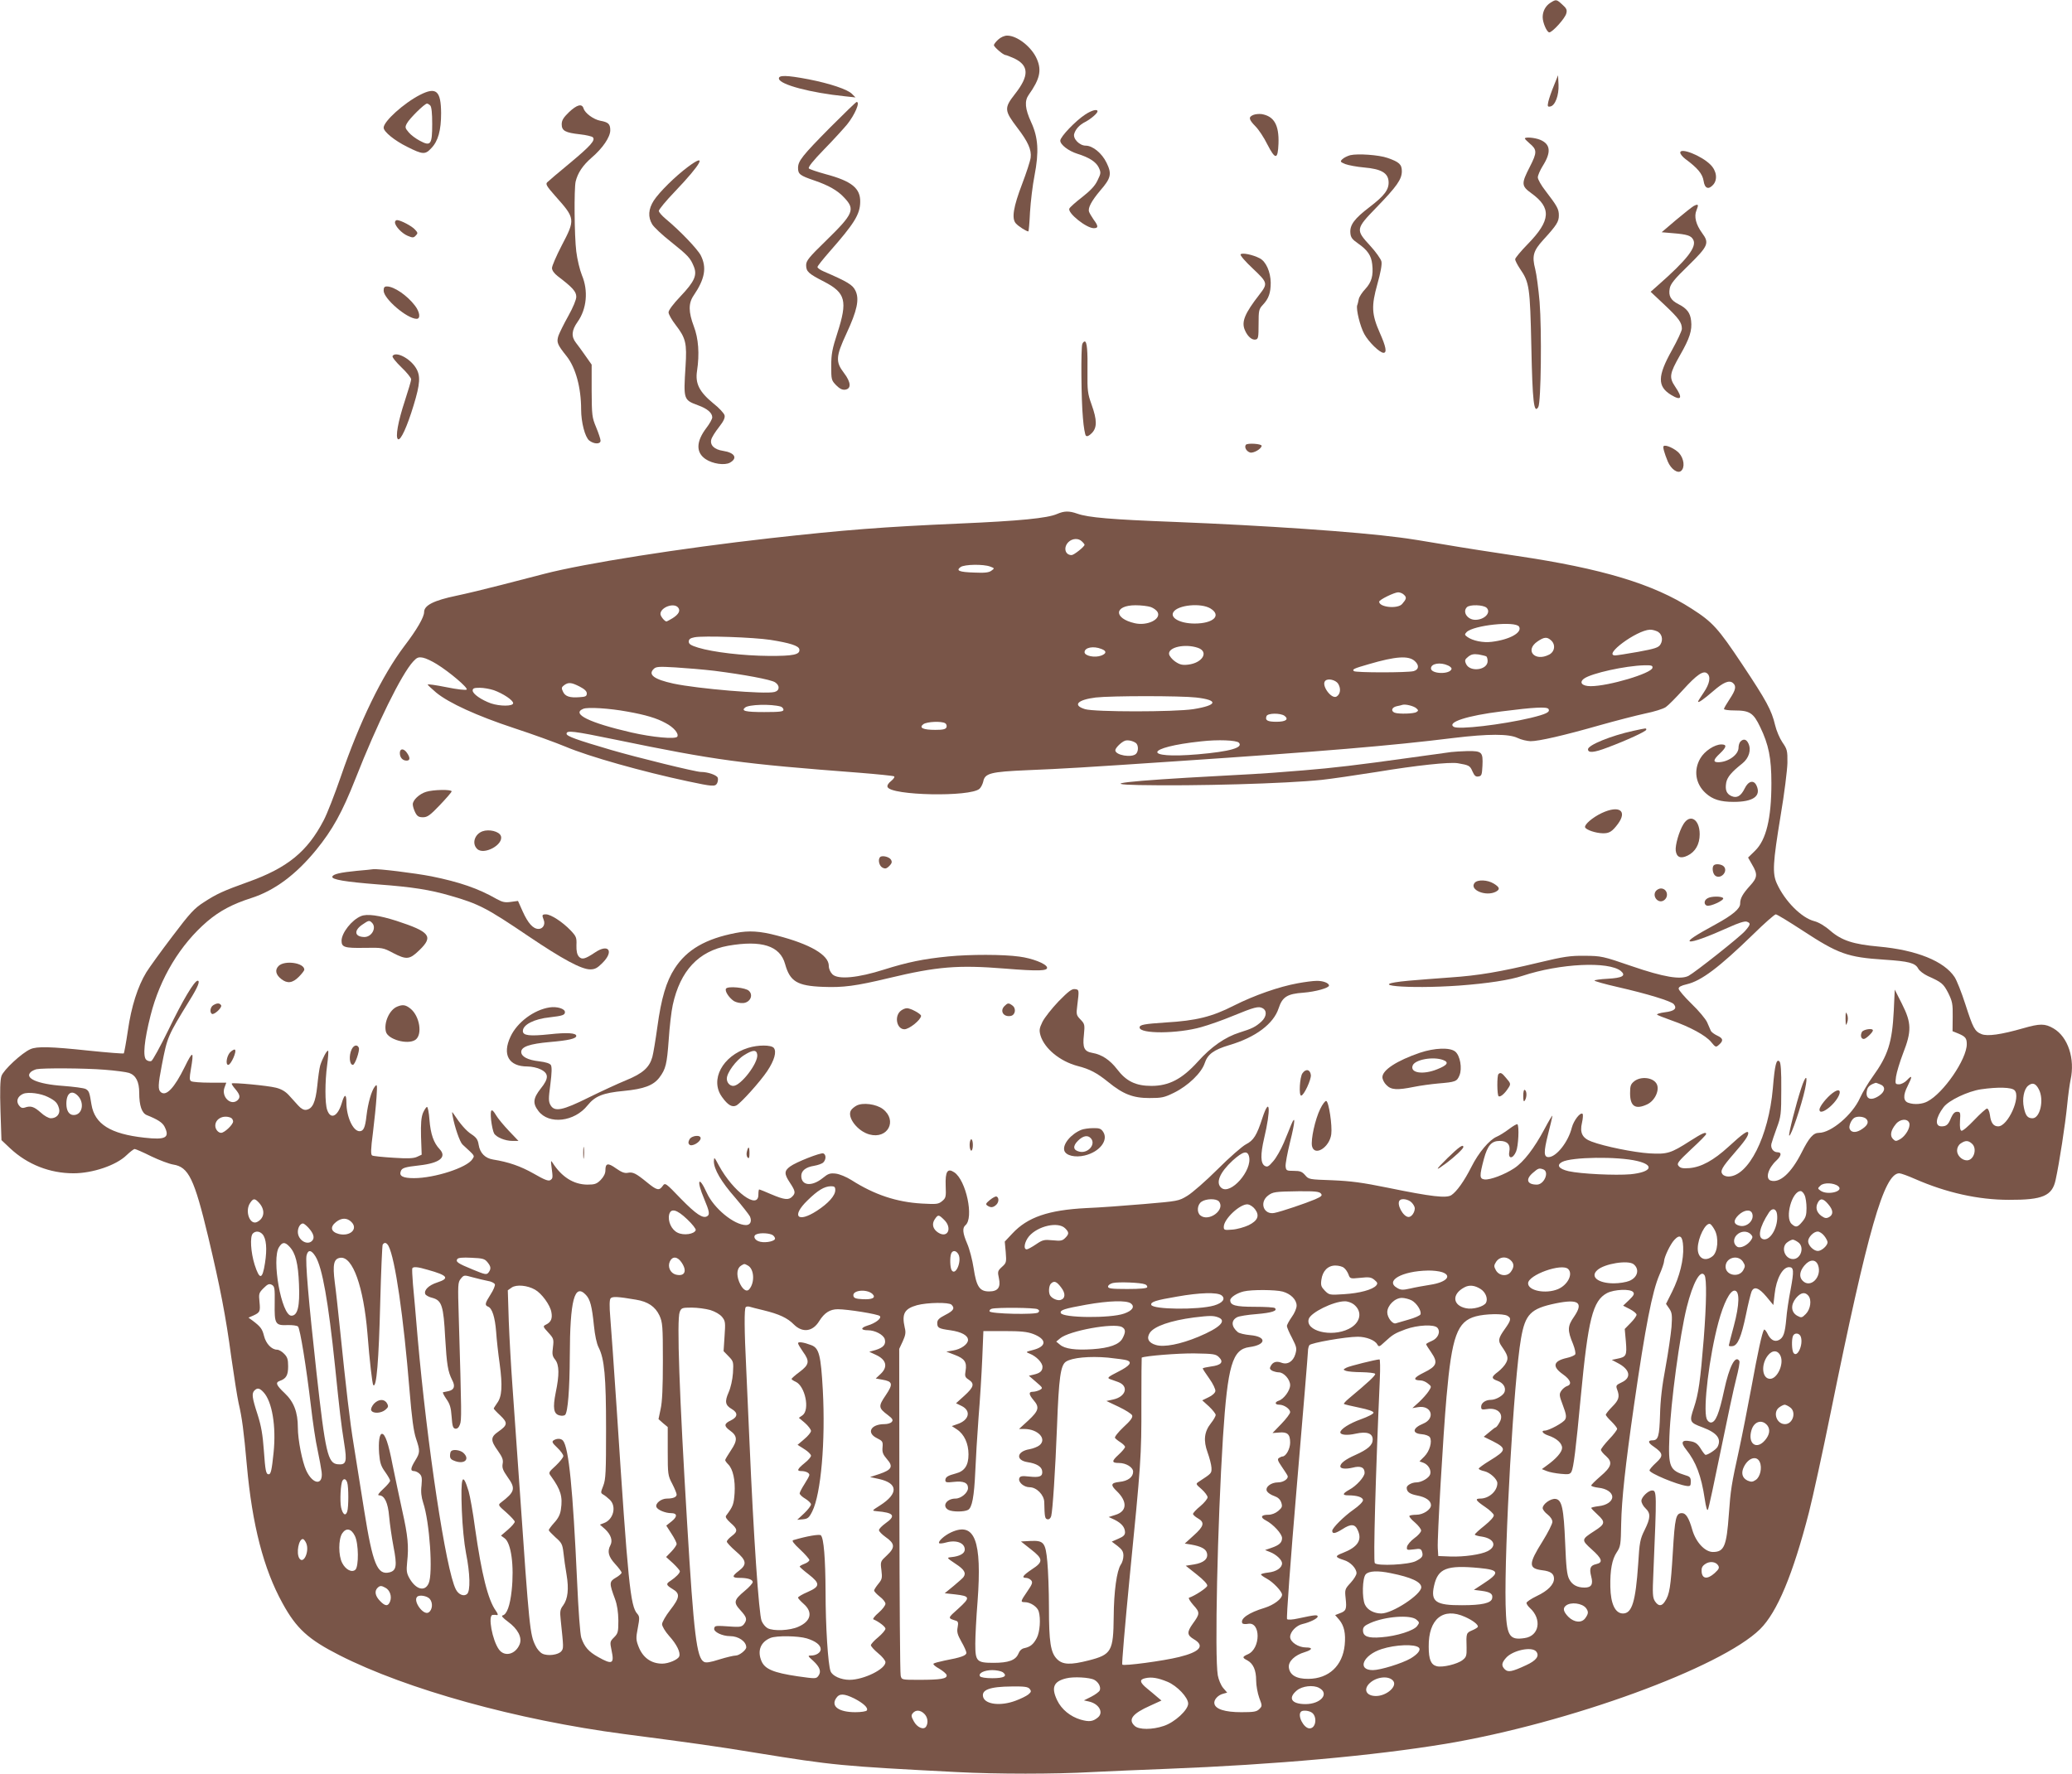 <?xml version="1.0" standalone="no"?>
<!DOCTYPE svg PUBLIC "-//W3C//DTD SVG 20010904//EN"
 "http://www.w3.org/TR/2001/REC-SVG-20010904/DTD/svg10.dtd">
<svg version="1.0" xmlns="http://www.w3.org/2000/svg"
 width="1280pt" height="1096pt" viewBox="0 0 1280 1096"
 preserveAspectRatio="xMidYMid meet">
<g transform="translate(0,1096) scale(0.1,-0.1)"
fill="#795548" stroke="none">
<path d="M9578 10943 c-30 -19 -48 -52 -48 -89 0 -34 26 -94 41 -94 19 0 98
87 105 117 6 22 1 32 -25 55 -36 33 -38 33 -73 11z"/>
<path d="M6166 10715 c-14 -13 -26 -28 -26 -34 0 -11 58 -61 71 -61 5 0 30
-10 55 -21 91 -44 93 -107 4 -220 -68 -87 -66 -102 15 -209 66 -86 88 -136 82
-184 -3 -23 -27 -95 -52 -161 -55 -144 -67 -216 -39 -246 16 -18 65 -49 77
-49 2 0 7 53 10 119 4 65 16 167 28 227 28 146 23 234 -21 329 -38 83 -42 131
-15 169 68 96 81 150 51 220 -31 74 -121 146 -184 146 -17 0 -40 -10 -56 -25z"/>
<path d="M4812 10473 c7 -36 194 -86 408 -108 l65 -7 -21 21 c-26 28 -136 65
-269 91 -136 26 -188 27 -183 3z"/>
<path d="M9599 10430 c-15 -36 -30 -80 -34 -98 -6 -29 -5 -33 12 -30 30 5 54
69 51 135 l-3 58 -26 -65z"/>
<path d="M2595 10374 c-100 -51 -225 -164 -225 -203 0 -25 68 -80 145 -118 97
-49 112 -49 149 -9 43 44 61 111 61 217 -1 138 -30 164 -130 113z m63 -66 c8
-8 12 -48 12 -114 0 -127 -9 -140 -76 -104 -25 13 -56 36 -69 52 -23 27 -24
32 -11 56 15 29 109 122 124 122 4 0 13 -5 20 -12z"/>
<path d="M5129 10173 c-174 -176 -199 -208 -199 -251 0 -38 12 -47 100 -77 88
-30 145 -62 186 -107 68 -72 57 -99 -112 -264 -106 -103 -124 -125 -124 -152
0 -40 14 -53 112 -103 132 -69 145 -118 81 -317 -32 -98 -38 -131 -38 -204 0
-83 1 -88 30 -118 21 -21 37 -30 55 -28 40 5 38 45 -6 103 -53 69 -51 102 15
244 66 142 81 212 56 264 -17 37 -49 56 -197 120 -21 9 -38 21 -38 27 0 6 33
47 73 93 154 175 190 232 191 309 2 85 -53 129 -214 172 -51 14 -98 30 -103
35 -7 7 26 48 94 118 58 59 121 129 142 154 48 60 82 139 59 139 -4 0 -77 -71
-163 -157z"/>
<path d="M3515 10267 c-35 -34 -45 -51 -45 -75 0 -40 22 -52 113 -62 38 -4 74
-13 79 -18 18 -18 -13 -53 -144 -162 -68 -56 -129 -108 -137 -116 -12 -11 -5
-24 50 -86 123 -138 124 -143 39 -305 -33 -64 -60 -126 -60 -139 0 -15 13 -33
36 -51 92 -70 114 -95 114 -127 0 -18 -20 -66 -49 -118 -27 -48 -54 -103 -61
-122 -13 -41 -8 -54 51 -128 55 -70 89 -193 89 -328 0 -80 24 -171 50 -192 29
-23 70 -24 70 -1 0 9 -12 46 -27 82 -26 62 -27 75 -28 227 l0 161 -38 54 c-21
30 -47 66 -59 81 -30 38 -27 77 10 129 57 80 67 193 27 288 -13 32 -29 98 -35
147 -12 95 -14 387 -4 432 13 54 45 101 98 147 69 59 116 128 116 170 0 39
-12 50 -62 59 -41 8 -94 46 -103 76 -10 32 -41 23 -90 -23z"/>
<path d="M6705 10253 c-60 -39 -155 -138 -155 -162 0 -25 51 -64 105 -81 74
-23 115 -50 132 -84 15 -32 15 -36 -7 -81 -16 -34 -44 -63 -96 -104 -40 -31
-75 -62 -78 -70 -12 -27 105 -121 151 -121 29 0 29 13 -1 53 -12 18 -25 39
-28 48 -9 23 15 68 70 133 66 76 71 102 38 170 -29 60 -86 106 -129 106 -38 0
-80 43 -71 73 9 30 33 56 69 74 34 18 75 53 75 65 0 16 -35 7 -75 -19z"/>
<path d="M7743 10250 c-32 -13 -29 -28 13 -71 20 -20 53 -70 73 -111 50 -97
65 -96 69 5 4 114 -27 169 -104 182 -16 2 -39 0 -51 -5z"/>
<path d="M9420 10104 c0 -3 13 -16 29 -30 47 -39 47 -56 2 -144 -54 -105 -53
-119 9 -164 125 -90 120 -168 -20 -312 -44 -45 -80 -88 -80 -96 0 -8 14 -35
30 -59 58 -84 62 -113 70 -479 7 -343 16 -421 43 -375 17 29 22 474 8 650 -7
80 -19 171 -27 202 -21 81 -12 113 49 180 84 92 97 113 97 152 0 39 -10 57
-82 151 -27 34 -48 72 -48 84 0 12 14 44 30 70 54 85 49 135 -15 162 -34 14
-95 19 -95 8z"/>
<path d="M10380 10017 c0 -9 14 -26 31 -39 76 -56 106 -92 113 -135 7 -48 30
-57 59 -25 29 32 22 87 -17 125 -55 55 -186 107 -186 74z"/>
<path d="M8341 10001 c-18 -5 -40 -16 -49 -25 -14 -14 -13 -17 19 -30 19 -7
71 -17 117 -21 103 -9 146 -33 150 -85 4 -51 -25 -89 -118 -160 -93 -71 -122
-110 -118 -159 2 -28 11 -40 47 -65 60 -42 82 -75 88 -129 8 -69 -4 -111 -42
-152 -19 -20 -38 -48 -41 -63 -3 -15 -7 -33 -10 -39 -7 -26 18 -129 44 -177
27 -49 95 -116 119 -116 22 0 15 38 -23 123 -51 116 -53 166 -15 302 20 71 29
120 25 139 -3 15 -35 60 -70 98 -90 98 -90 103 39 236 126 130 157 174 157
224 0 42 -16 57 -88 82 -53 19 -185 28 -231 17z"/>
<path d="M4250 9929 c-78 -58 -177 -156 -211 -208 -34 -53 -37 -102 -10 -147
11 -18 61 -65 113 -106 110 -88 122 -102 143 -152 24 -56 6 -95 -82 -188 -44
-46 -73 -85 -73 -98 0 -12 20 -47 44 -78 63 -82 70 -113 61 -256 -13 -206 -13
-207 79 -241 55 -20 86 -46 86 -74 0 -10 -16 -39 -36 -65 -64 -84 -66 -152 -5
-193 43 -29 117 -40 150 -22 50 28 30 62 -42 73 -54 8 -82 35 -73 70 3 13 24
47 47 76 29 37 39 58 35 74 -3 12 -34 46 -70 74 -86 71 -112 122 -100 200 16
105 9 201 -20 276 -33 88 -34 142 -1 190 70 103 82 173 44 248 -20 39 -129
153 -216 225 -24 20 -43 42 -43 50 0 8 43 61 97 117 168 176 205 246 83 155z"/>
<path d="M10463 9687 c-12 -7 -61 -46 -110 -87 l-88 -75 70 -6 c87 -7 112 -15
125 -40 24 -44 -37 -123 -219 -283 l-44 -39 86 -81 c89 -84 107 -109 107 -148
0 -12 -28 -72 -62 -133 -89 -159 -90 -223 -5 -275 64 -39 74 -20 26 50 -39 58
-36 80 30 196 59 103 75 152 68 212 -5 49 -26 76 -79 103 -47 24 -62 51 -53
97 5 28 29 58 116 142 122 120 130 138 84 200 -38 52 -51 102 -35 140 15 37
12 42 -17 27z"/>
<path d="M2440 9586 c0 -23 42 -68 78 -83 31 -13 37 -13 50 1 14 14 14 18 -4
37 -19 22 -88 58 -111 59 -7 0 -13 -6 -13 -14z"/>
<path d="M7664 9388 c-4 -6 30 -45 76 -88 91 -86 93 -92 41 -159 -91 -117
-113 -169 -91 -220 16 -39 44 -64 67 -59 16 3 18 14 18 95 0 86 2 93 27 120
35 37 48 73 48 136 -1 67 -29 131 -68 151 -44 23 -111 36 -118 24z"/>
<path d="M2370 9164 c0 -50 145 -174 204 -174 25 0 20 42 -11 82 -48 63 -129
118 -173 118 -15 0 -20 -6 -20 -26z"/>
<path d="M6686 8834 c-9 -23 -7 -345 4 -458 4 -54 13 -103 18 -108 7 -7 19 -2
36 15 34 34 34 81 -1 178 -24 67 -26 87 -25 199 2 132 -3 190 -17 190 -5 0
-12 -7 -15 -16z"/>
<path d="M2425 8760 c-4 -6 21 -37 54 -69 34 -32 61 -66 61 -75 0 -8 -18 -69
-39 -133 -42 -127 -60 -226 -42 -237 16 -10 56 77 96 209 41 134 44 184 14
232 -37 60 -125 104 -144 73z"/>
<path d="M7696 8211 c-10 -15 4 -40 26 -47 21 -6 69 21 72 41 1 13 -90 19 -98
6z"/>
<path d="M10277 8203 c-6 -5 5 -44 26 -95 20 -47 61 -76 82 -58 25 21 18 76
-12 110 -26 28 -85 55 -96 43z"/>
<path d="M6530 7784 c-59 -26 -231 -43 -601 -59 -478 -21 -708 -39 -1174 -91
-550 -62 -1143 -155 -1393 -220 -54 -14 -173 -45 -267 -69 -93 -24 -217 -54
-275 -66 -139 -29 -200 -59 -200 -101 0 -31 -44 -108 -122 -210 -138 -183
-276 -467 -393 -808 -37 -107 -84 -229 -106 -270 -100 -192 -223 -293 -467
-380 -150 -54 -193 -73 -271 -124 -60 -38 -86 -66 -197 -213 -70 -92 -142
-192 -160 -221 -53 -87 -93 -212 -114 -360 -11 -75 -23 -138 -25 -141 -3 -3
-101 5 -218 17 -235 25 -319 27 -359 9 -53 -23 -167 -129 -179 -166 -8 -24
-10 -91 -6 -216 l6 -180 54 -51 c107 -100 245 -154 391 -154 118 0 263 49 327
111 22 21 45 39 51 39 6 0 52 -20 102 -45 50 -24 111 -47 136 -51 95 -15 130
-87 216 -446 74 -311 109 -491 143 -746 17 -119 37 -246 45 -282 21 -89 32
-172 51 -385 33 -367 103 -640 221 -853 85 -155 158 -222 351 -320 415 -211
1096 -400 1758 -487 429 -56 579 -77 815 -116 482 -78 525 -82 1241 -119 249
-13 603 -13 834 0 99 5 308 14 465 20 667 26 1277 81 1723 155 761 128 1699
471 1940 708 106 105 203 338 302 722 24 94 85 373 135 620 229 1126 329 1475
423 1475 10 0 54 -16 97 -35 194 -85 391 -129 580 -129 209 -1 268 24 289 124
23 105 60 347 71 460 6 63 16 134 21 157 29 131 -16 266 -105 318 -53 31 -84
31 -188 1 -136 -39 -221 -51 -257 -36 -42 17 -52 36 -100 185 -23 72 -53 147
-66 167 -65 99 -236 168 -470 189 -155 14 -227 37 -297 97 -35 31 -73 53 -100
60 -79 20 -182 124 -231 232 -29 63 -25 128 23 420 23 135 41 282 42 326 1 76
-2 85 -31 127 -17 25 -37 72 -45 106 -22 93 -53 150 -204 377 -148 222 -182
260 -312 343 -235 152 -553 248 -1080 326 -135 20 -335 51 -445 70 -110 19
-236 39 -280 44 -265 35 -834 74 -1390 96 -394 15 -532 27 -600 51 -51 18 -81
17 -125 -2z m154 -170 c9 -8 16 -18 16 -20 0 -12 -66 -64 -80 -64 -41 0 -52
48 -20 80 24 24 63 26 84 4z m-567 -155 c27 -10 28 -11 8 -25 -15 -12 -41 -15
-107 -12 -93 3 -114 12 -84 34 24 17 141 19 183 3z m2557 -175 c17 -16 14 -26
-12 -56 -27 -32 -142 -21 -142 14 0 12 92 57 117 58 12 0 29 -7 37 -16z
m-4485 -78 c16 -19 4 -42 -34 -66 -18 -11 -35 -20 -38 -20 -11 0 -37 32 -37
46 0 41 83 72 109 40z m2920 3 c17 -6 36 -20 42 -31 24 -44 -63 -87 -141 -69
-132 30 -129 111 5 111 34 0 76 -5 94 -11z m369 -9 c70 -43 18 -93 -98 -93
-89 0 -154 35 -131 71 27 44 170 58 229 22z m1706 4 c29 -29 -13 -74 -70 -74
-49 0 -81 49 -52 78 18 18 103 15 122 -4z m200 -116 c22 -36 -58 -81 -169 -94
-54 -7 -118 7 -150 30 -18 13 -18 16 -5 30 43 43 301 70 324 34z m850 -28 c32
-12 43 -52 23 -83 -12 -19 -35 -26 -138 -45 -68 -12 -132 -22 -141 -22 -77 1
131 155 214 159 9 1 28 -3 42 -9z m-5474 -54 c119 -19 174 -36 178 -58 6 -33
-36 -42 -189 -41 -158 1 -344 23 -436 51 -45 14 -58 22 -58 37 0 15 9 22 35
27 55 11 365 0 470 -16z m4822 -3 c29 -26 23 -70 -12 -88 -89 -46 -153 27 -71
82 40 27 58 29 83 6z m-2182 -46 c70 -24 29 -94 -61 -104 -35 -4 -51 0 -79 19
-19 13 -36 34 -38 46 -6 43 99 66 178 39z m-596 -7 c33 -12 33 -28 -1 -41 -40
-15 -103 -2 -103 21 0 29 54 40 104 20z m2378 -46 c4 -3 8 -16 8 -29 0 -56
-109 -70 -133 -18 -10 22 -8 28 13 45 19 15 33 18 64 14 21 -4 43 -9 48 -12z
m-6485 -47 c80 -49 196 -148 186 -158 -5 -5 -58 1 -127 15 -64 13 -116 20
-114 16 2 -5 26 -27 53 -50 78 -64 250 -143 480 -219 116 -38 259 -90 319
-115 144 -61 474 -154 756 -214 151 -32 168 -34 180 -12 5 10 7 26 4 34 -6 17
-62 36 -104 36 -32 0 -398 90 -555 136 -215 63 -275 85 -275 100 0 22 38 18
300 -36 625 -129 777 -149 1509 -205 113 -9 209 -19 214 -22 6 -3 -2 -16 -18
-29 -17 -13 -26 -28 -22 -37 20 -53 511 -63 568 -11 9 8 19 28 23 44 10 52 44
61 275 71 220 9 337 16 916 55 910 61 1328 96 1715 144 215 26 341 26 395 0
22 -11 58 -19 80 -20 52 0 205 35 429 99 99 28 224 60 279 72 55 11 113 29
128 40 15 10 62 58 105 105 86 95 127 123 150 103 24 -19 16 -64 -21 -118 -19
-28 -35 -53 -35 -56 0 -11 35 14 93 64 63 55 99 70 122 51 23 -19 18 -43 -20
-100 -19 -29 -35 -56 -35 -61 0 -5 29 -9 65 -9 94 0 117 -15 159 -103 52 -108
69 -190 69 -347 0 -217 -32 -350 -101 -417 l-43 -42 25 -44 c35 -59 33 -80
-13 -130 -46 -51 -61 -78 -61 -111 0 -31 -46 -70 -152 -128 -127 -69 -175
-101 -157 -105 19 -4 108 28 237 86 59 27 99 40 112 36 27 -9 25 -18 -10 -58
-31 -36 -308 -255 -349 -277 -49 -25 -153 -8 -351 60 -180 62 -188 63 -290 64
-90 1 -130 -5 -280 -41 -246 -59 -376 -81 -552 -93 -84 -6 -199 -15 -256 -20
-291 -27 -10 -53 313 -30 174 13 312 34 390 60 233 77 532 91 608 30 34 -29
10 -43 -83 -48 -44 -2 -80 -8 -80 -11 0 -4 64 -22 143 -40 184 -42 331 -87
347 -106 22 -27 4 -43 -55 -50 -31 -4 -53 -11 -48 -15 4 -4 44 -19 88 -35 115
-40 212 -93 245 -133 29 -35 30 -35 50 -17 28 25 25 39 -12 56 -17 8 -35 21
-39 29 -3 8 -14 32 -23 53 -9 20 -52 72 -96 114 -44 43 -80 85 -80 94 0 11 16
19 50 27 90 21 199 103 411 309 69 68 132 123 139 123 8 0 81 -45 164 -99 223
-146 279 -166 506 -181 152 -10 191 -20 210 -55 7 -14 34 -34 59 -46 87 -39
96 -47 126 -104 26 -53 29 -68 28 -148 l-1 -89 37 -15 c42 -18 51 -28 51 -65
0 -93 -144 -303 -243 -354 -31 -17 -81 -21 -116 -9 -34 10 -36 47 -6 105 30
60 29 71 -5 35 -13 -14 -35 -25 -48 -25 -24 0 -25 2 -19 48 4 26 23 90 43 142
54 138 53 189 -6 306 l-45 89 -6 -130 c-10 -197 -35 -276 -131 -409 -27 -37
-62 -96 -78 -131 -46 -103 -178 -215 -253 -215 -35 0 -61 -29 -108 -123 -64
-126 -134 -189 -190 -172 -35 11 -17 76 35 124 31 29 34 51 7 51 -26 0 -44 25
-38 52 3 13 18 57 33 98 26 70 28 85 28 237 1 114 -3 166 -11 174 -19 19 -29
-20 -41 -166 -26 -297 -151 -545 -275 -545 -14 0 -30 6 -36 14 -16 20 -3 43
69 126 66 76 90 109 90 128 0 21 -33 -2 -122 -84 -92 -84 -168 -126 -242 -132
-40 -3 -55 0 -66 13 -13 15 -5 26 78 104 51 47 93 89 92 94 0 15 -24 5 -99
-43 -120 -77 -141 -83 -251 -77 -96 6 -279 43 -358 73 -57 21 -74 54 -59 117
6 26 7 50 4 54 -14 13 -55 -40 -67 -85 -22 -89 -96 -182 -144 -182 -30 0 -30
32 -3 140 15 58 27 110 27 115 0 6 -22 -31 -49 -82 -63 -118 -128 -203 -187
-242 -59 -39 -149 -73 -183 -69 -32 4 -32 21 -4 127 23 84 47 111 98 111 47 0
67 -23 59 -66 -9 -47 22 -47 42 1 14 33 20 156 8 168 -3 3 -26 -10 -51 -29
-25 -19 -60 -41 -77 -48 -45 -19 -112 -98 -156 -186 -45 -89 -91 -153 -124
-175 -31 -20 -121 -10 -394 46 -157 32 -226 41 -342 46 -142 5 -145 5 -167 31
-19 22 -31 27 -70 27 -45 0 -48 2 -51 27 -2 15 11 84 28 153 31 124 34 172 6
104 -7 -19 -28 -68 -45 -110 -18 -42 -47 -94 -66 -115 -28 -33 -36 -37 -52
-28 -26 16 -27 69 -4 169 43 180 36 267 -10 128 -35 -109 -55 -140 -102 -164
-23 -12 -102 -81 -174 -153 -73 -73 -158 -147 -188 -165 -54 -33 -58 -33 -267
-51 -117 -10 -278 -22 -358 -25 -233 -12 -362 -56 -456 -157 l-47 -50 6 -65
c5 -63 4 -67 -24 -92 -26 -24 -27 -29 -18 -70 12 -56 -6 -81 -61 -81 -58 0
-78 29 -95 142 -8 53 -26 121 -40 153 -28 65 -31 97 -11 114 54 45 4 279 -69
327 -42 28 -56 5 -53 -83 3 -69 1 -76 -22 -95 -23 -19 -34 -20 -125 -15 -157
9 -294 55 -435 145 -32 20 -73 37 -97 40 -35 4 -47 0 -80 -27 -68 -55 -133
-48 -133 13 0 32 28 54 78 62 24 4 50 13 58 21 18 18 18 49 0 56 -16 6 -169
-54 -205 -81 -37 -27 -37 -46 -2 -99 35 -53 37 -65 15 -87 -22 -23 -49 -20
-129 14 -38 17 -72 30 -75 30 -3 0 -5 -15 -5 -32 0 -97 -156 18 -244 180 -28
53 -30 55 -31 26 0 -48 44 -125 132 -225 44 -52 85 -104 91 -116 13 -30 2 -53
-25 -53 -74 1 -199 104 -242 200 -51 112 -65 77 -16 -38 32 -76 36 -97 19
-107 -26 -17 -69 12 -162 107 -96 100 -98 101 -113 80 -22 -31 -36 -28 -97 22
-70 57 -87 65 -119 59 -20 -4 -39 4 -72 27 -50 36 -66 33 -66 -11 0 -20 -10
-40 -29 -60 -25 -25 -37 -29 -83 -29 -85 1 -158 47 -215 136 -10 16 -11 12 -6
-26 9 -68 9 -71 -7 -82 -12 -8 -37 2 -103 40 -81 46 -156 72 -251 87 -49 8
-81 40 -89 91 -5 32 -14 45 -44 65 -33 21 -70 64 -110 125 -11 17 -12 16 -7
-11 13 -71 45 -162 61 -177 80 -74 76 -67 61 -91 -33 -52 -233 -117 -361 -117
-68 0 -93 13 -81 43 7 20 25 26 116 36 124 14 170 51 124 100 -37 39 -56 93
-63 182 -3 43 -10 79 -15 79 -5 0 -16 -17 -25 -37 -11 -29 -14 -64 -12 -148
l4 -110 -28 -13 c-21 -10 -56 -12 -146 -6 -66 4 -125 10 -132 14 -9 6 -9 36 5
142 9 73 19 171 22 218 5 79 4 84 -11 65 -20 -25 -42 -102 -51 -180 -8 -72
-18 -95 -43 -95 -40 0 -81 89 -81 177 0 56 -12 55 -29 -4 -25 -83 -69 -103
-90 -41 -14 40 -14 173 0 277 6 45 9 85 6 88 -7 6 -36 -49 -49 -91 -5 -17 -13
-74 -18 -126 -11 -102 -29 -142 -69 -148 -14 -2 -31 7 -49 27 -15 16 -41 45
-58 64 -21 23 -47 38 -80 46 -51 13 -265 33 -272 26 -3 -2 7 -18 22 -35 30
-36 32 -52 12 -70 -42 -34 -100 24 -79 80 l11 30 -101 0 c-56 0 -108 4 -116 9
-11 7 -11 20 -2 73 20 116 13 119 -38 15 -64 -130 -114 -183 -147 -156 -19 15
-18 45 6 169 34 174 35 177 172 400 50 80 66 120 49 120 -20 0 -93 -122 -181
-305 -50 -102 -97 -188 -105 -191 -9 -4 -23 0 -31 7 -23 19 -13 120 26 274 58
231 184 439 351 582 77 65 156 107 272 144 143 46 275 144 400 297 101 124
161 232 243 440 133 339 285 648 357 725 23 25 32 28 60 23 17 -3 55 -21 84
-39z m6043 18 c29 -26 25 -53 -7 -62 -36 -10 -359 -10 -369 0 -12 11 -2 16 92
43 167 49 246 54 284 19z m205 -27 c14 -6 24 -16 22 -22 -11 -35 -127 -31
-127 4 0 30 57 40 105 18z m1263 -15 c-6 -34 -271 -113 -381 -113 -54 0 -74
23 -41 47 46 33 254 79 372 82 45 1 53 -2 50 -16z m-5795 -18 c181 -23 349
-54 375 -71 31 -20 29 -52 -4 -60 -59 -15 -474 20 -624 52 -119 26 -158 55
-122 90 14 15 32 16 134 10 65 -4 173 -13 241 -21z m3853 -79 c19 -30 15 -65
-9 -80 -32 -19 -97 71 -70 97 16 17 63 6 79 -17z m-4686 -18 c31 -16 45 -29
45 -43 0 -17 -8 -21 -44 -23 -62 -5 -90 5 -103 34 -11 22 -9 28 7 40 26 19 44
18 95 -8z m-529 -23 c58 -21 119 -62 119 -80 0 -20 -82 -20 -138 -1 -58 21
-112 58 -112 79 0 14 9 17 44 17 24 0 63 -7 87 -15z m4338 -45 c141 -16 133
-48 -17 -72 -118 -18 -610 -18 -669 0 -79 24 -47 58 66 72 97 11 523 11 620 0z
m-2566 -56 c9 -3 17 -12 17 -20 0 -11 -22 -14 -119 -14 -116 0 -144 7 -118 28
23 19 159 23 220 6z m3927 -11 c13 -12 13 -15 0 -23 -17 -11 -110 -13 -134 -4
-25 10 -19 33 12 40 15 3 32 7 37 9 19 5 70 -8 85 -22z m-4875 -20 c113 -20
183 -41 237 -71 50 -26 83 -65 72 -84 -11 -17 -153 -4 -284 26 -260 60 -372
115 -297 146 27 12 164 3 272 -17z m5691 16 c11 -19 -12 -31 -110 -55 -177
-42 -448 -74 -476 -55 -42 28 84 69 295 95 204 26 281 30 291 15z m-1631 -42
c29 -22 8 -37 -50 -37 -55 0 -71 9 -61 35 7 19 85 20 111 2z m-2096 -46 c8 -5
11 -16 8 -25 -5 -12 -21 -16 -69 -16 -76 0 -103 13 -74 35 22 16 112 20 135 6z
m1179 -123 c15 -13 16 -50 0 -66 -26 -26 -128 -9 -128 22 0 14 37 51 60 59 17
6 50 -1 68 -15z m635 3 c30 -31 -56 -55 -252 -72 -347 -30 -330 43 19 80 105
12 218 7 233 -8z m-7008 -2021 c66 -5 135 -14 153 -20 42 -15 62 -55 62 -122
0 -80 16 -127 48 -139 65 -26 95 -45 108 -70 35 -69 8 -84 -124 -69 -210 23
-307 84 -327 205 -12 76 -15 84 -36 96 -12 6 -74 14 -139 19 -160 11 -245 49
-197 88 6 5 21 12 32 15 35 8 295 7 420 -3z m10969 -90 c35 -13 33 -43 -3 -69
-54 -38 -91 -22 -77 34 5 21 20 33 53 44 1 1 13 -3 27 -9z m981 -31 c34 -64 8
-179 -39 -179 -30 0 -43 16 -53 65 -12 54 0 115 26 136 27 22 47 15 66 -22z
m-150 -6 c41 -41 -41 -223 -101 -223 -29 0 -45 21 -51 70 -3 22 -11 40 -18 40
-6 0 -42 -32 -79 -71 -37 -39 -72 -69 -79 -66 -8 2 -11 22 -9 60 4 53 2 57
-18 57 -15 0 -25 -11 -37 -37 -17 -43 -29 -53 -59 -53 -43 0 -37 53 13 119 32
42 150 98 231 110 103 15 189 13 207 -6z m-12148 -42 c46 -23 59 -37 68 -72 8
-32 -15 -59 -51 -59 -13 0 -41 15 -63 36 -41 36 -61 43 -98 30 -16 -5 -25 -1
-37 15 -18 26 -7 55 27 70 32 13 109 3 154 -20z m183 9 c44 -44 29 -120 -25
-120 -28 0 -45 26 -45 70 0 65 32 88 70 50z m944 -136 c9 -3 16 -14 16 -24 0
-19 -53 -70 -74 -70 -18 0 -36 22 -36 44 0 42 48 68 94 50z m10107 -10 c16
-20 4 -42 -38 -67 -32 -18 -58 -15 -67 9 -6 16 10 54 28 66 19 13 63 9 77 -8z
m264 -24 c8 -27 -23 -80 -58 -100 -24 -13 -28 -13 -43 2 -20 20 -14 53 17 91
26 34 74 37 84 7z m387 -127 c34 -30 12 -103 -31 -103 -31 0 -61 30 -61 60 0
18 8 34 22 44 29 20 47 20 70 -1z m-4466 -79 c22 -86 -115 -241 -171 -194 -37
31 -10 95 70 169 64 57 91 64 101 25z m2398 -28 c110 -26 88 -69 -41 -82 -94
-8 -307 2 -383 19 -60 14 -77 37 -40 57 58 31 343 35 464 6z m-580 -52 c39
-15 5 -94 -40 -94 -61 0 -72 33 -23 74 32 28 38 29 63 20z m1822 -104 c38 -32
-68 -58 -110 -27 -18 13 -18 14 0 31 20 20 83 18 110 -4z m-6196 -24 c0 -34
-43 -82 -114 -128 -119 -77 -159 -34 -58 64 64 63 104 87 145 88 22 0 27 -4
27 -24z m3000 -21 c10 -12 5 -18 -36 -36 -59 -25 -207 -75 -251 -84 -66 -13
-95 64 -40 107 30 23 43 25 188 27 101 1 129 -2 139 -14z m2988 -10 c7 -14 12
-50 12 -80 0 -43 -5 -59 -26 -84 -29 -35 -40 -38 -66 -14 -43 39 2 203 56 203
7 0 18 -11 24 -25z m-9548 -47 c39 -43 35 -94 -10 -118 -46 -25 -80 67 -44
118 19 28 28 28 54 0z m5930 8 c42 -51 -63 -129 -115 -86 -23 19 -19 66 7 84
28 20 92 21 108 2z m1190 -6 c11 -11 20 -27 20 -36 0 -26 -20 -54 -38 -54 -34
0 -77 81 -55 103 13 14 54 6 73 -13z m2574 -11 c32 -37 33 -64 5 -80 -18 -9
-26 -7 -48 8 -30 23 -37 52 -21 82 15 29 34 26 64 -10z m-3541 -31 c30 -40 17
-71 -40 -99 -26 -12 -71 -25 -100 -27 -49 -4 -53 -3 -53 17 0 49 102 144 149
139 13 -2 33 -15 44 -30z m3225 -32 c9 -73 -38 -160 -82 -154 -41 6 -28 75 32
166 20 31 46 24 50 -12z m-6733 -30 c32 -30 55 -60 53 -67 -8 -25 -74 -35
-112 -16 -38 18 -62 71 -52 113 11 40 47 31 111 -30z m6580 34 c13 -41 -34
-86 -79 -74 -37 9 -40 32 -7 65 35 34 77 39 86 9z m-4993 -37 c53 -51 23 -118
-37 -79 -32 21 -40 52 -21 81 21 31 24 31 58 -2z m-3661 -14 c43 -43 -8 -91
-78 -74 -49 13 -56 43 -17 74 34 27 68 27 95 0z m-266 -35 c31 -34 40 -61 25
-79 -29 -35 -90 1 -90 53 0 27 15 52 32 52 5 0 20 -12 33 -26z m8688 -15 c26
-48 19 -135 -13 -161 -47 -38 -93 -13 -92 49 1 65 48 159 76 150 6 -2 19 -19
29 -38z m-4013 11 c25 -25 25 -35 0 -60 -17 -17 -28 -19 -77 -14 -53 5 -62 3
-103 -25 -25 -17 -51 -31 -57 -31 -23 0 -14 47 14 81 55 64 180 92 223 49z
m-4958 -37 c23 -27 29 -88 15 -178 -16 -103 -33 -106 -64 -10 -24 77 -30 174
-11 193 17 17 42 15 60 -5z m9193 1 c13 -14 14 -19 3 -36 -22 -33 -66 -54 -86
-42 -25 16 -26 50 -3 73 25 25 63 27 86 5z m454 -10 c12 -15 21 -33 21 -40 0
-21 -37 -54 -60 -54 -26 0 -60 34 -60 60 0 25 34 60 59 60 11 0 29 -12 40 -26z
m-6494 3 c10 -8 15 -19 12 -24 -10 -17 -72 -25 -101 -13 -27 10 -35 35 -13 43
25 11 84 7 102 -6z m5623 -72 c4 -79 -22 -183 -68 -276 l-38 -76 20 -29 c17
-25 19 -40 14 -113 -4 -45 -20 -158 -37 -250 -22 -116 -32 -205 -34 -294 -4
-132 -11 -157 -46 -157 -31 0 -29 -15 7 -39 59 -41 61 -57 15 -99 -23 -21 -41
-42 -41 -48 0 -17 169 -88 230 -96 22 -3 25 1 25 27 0 24 -5 31 -30 38 -101
31 -110 51 -102 242 8 210 64 623 107 797 38 152 85 237 110 198 14 -22 12
-175 -5 -393 -21 -260 -32 -339 -61 -426 -29 -86 -27 -91 54 -121 90 -34 118
-71 92 -121 -9 -16 -58 -49 -74 -49 -3 0 -17 17 -30 39 -19 30 -33 40 -62 45
-55 11 -64 -6 -27 -52 60 -75 93 -162 114 -303 8 -54 15 -77 20 -67 5 9 40
172 79 364 39 192 82 393 96 446 14 54 23 102 19 108 -24 40 -62 -32 -94 -181
-31 -145 -53 -199 -82 -199 -10 0 -21 10 -26 23 -23 64 16 386 73 597 32 118
71 195 99 195 33 0 32 -84 -4 -218 -17 -63 -31 -117 -31 -121 0 -4 10 -6 23
-4 32 4 54 56 83 195 13 65 29 128 34 141 15 36 45 26 92 -30 l43 -52 8 68
c10 94 49 166 89 166 30 0 31 -23 10 -137 -12 -60 -24 -141 -27 -182 -8 -88
-17 -116 -45 -131 -27 -14 -53 0 -72 41 -9 17 -18 27 -21 22 -12 -19 -38 -139
-77 -353 -23 -124 -57 -297 -76 -385 -48 -218 -53 -250 -64 -404 -14 -195 -29
-231 -98 -231 -50 0 -106 61 -128 138 -20 71 -39 102 -63 102 -38 0 -44 -25
-57 -243 -13 -214 -20 -260 -49 -303 -20 -31 -40 -30 -61 1 -15 23 -16 46 -10
178 21 495 21 507 -8 507 -24 0 -66 -41 -66 -64 0 -12 11 -33 25 -46 33 -31
32 -59 -5 -134 -28 -56 -32 -76 -40 -211 -16 -232 -38 -305 -94 -305 -48 0
-76 60 -78 164 -2 105 11 171 39 213 24 36 26 47 28 178 3 149 25 355 80 737
70 484 112 698 156 800 16 36 29 75 29 85 1 26 38 104 63 131 35 38 52 25 55
-43z m710 29 c41 -28 18 -104 -31 -104 -53 0 -77 75 -35 104 12 9 27 16 33 16
6 0 21 -7 33 -16z m-9320 -27 c38 -40 54 -104 59 -232 6 -137 -8 -195 -47
-195 -61 0 -124 352 -76 424 20 32 36 33 64 3z m612 4 c41 -77 93 -438 130
-893 14 -170 25 -253 40 -297 26 -77 25 -87 -5 -136 -29 -47 -31 -65 -8 -65 9
0 25 -7 34 -16 15 -14 17 -26 13 -73 -5 -40 -1 -71 10 -106 40 -117 62 -439
34 -499 -24 -54 -80 -38 -120 34 -16 29 -18 46 -13 95 11 101 5 164 -30 320
-18 83 -45 210 -60 284 -25 131 -46 191 -65 191 -16 0 -23 -48 -18 -121 5 -58
11 -78 37 -114 17 -24 31 -48 31 -55 0 -6 -19 -29 -42 -50 -29 -27 -38 -40
-26 -40 33 0 55 -45 62 -131 4 -45 16 -129 27 -187 23 -117 18 -147 -25 -158
-75 -18 -103 50 -156 381 -23 143 -52 326 -65 408 -24 146 -46 337 -85 717
-11 107 -25 237 -32 287 -14 111 -6 146 35 151 76 9 143 -179 167 -468 13
-169 30 -313 36 -319 20 -20 34 149 43 515 5 188 12 347 15 353 11 17 24 13
36 -8z m-451 -65 c42 -68 79 -276 121 -681 28 -274 37 -353 56 -472 19 -118
13 -136 -40 -131 -61 6 -76 72 -131 568 -49 444 -70 690 -61 723 9 37 30 34
55 -7z m3972 13 c22 -42 -18 -136 -42 -98 -10 16 -12 80 -3 103 9 22 31 20 45
-5z m-2910 -48 c22 -27 24 -41 7 -64 -12 -15 -20 -14 -97 18 -93 38 -107 48
-96 65 5 8 33 11 87 8 69 -3 82 -6 99 -27z m1198 0 c38 -54 22 -91 -34 -77
-34 9 -52 48 -37 81 15 33 46 32 71 -4z m5123 12 c22 -20 23 -42 2 -71 -22
-32 -73 -27 -93 9 -13 24 -13 29 2 53 20 30 61 35 89 9z m1435 -9 c15 -24 15
-29 2 -53 -27 -48 -109 -32 -109 22 0 56 76 77 107 31z m464 -21 c27 -72 -46
-147 -95 -97 -23 23 -19 58 10 93 33 40 70 42 85 4z m-1139 5 c38 -31 25 -82
-27 -103 -19 -8 -62 -15 -95 -15 -98 0 -149 41 -102 82 44 40 190 63 224 36z
m-5472 -8 c39 -21 44 -104 9 -146 -17 -21 -44 -1 -63 46 -18 45 -13 85 13 100
20 12 19 12 41 0z m3682 -14 c10 -7 22 -25 28 -40 10 -28 11 -28 73 -22 54 6
67 4 87 -12 20 -17 22 -22 12 -35 -22 -26 -102 -48 -199 -54 -89 -6 -92 -5
-118 21 -23 24 -27 33 -22 68 7 54 40 88 86 88 20 0 44 -6 53 -14z m-5661 -12
c126 -35 139 -53 59 -79 -52 -17 -82 -47 -73 -71 3 -8 23 -19 45 -24 57 -16
68 -49 78 -244 10 -170 17 -211 43 -263 21 -39 13 -61 -22 -69 -14 -3 -29 -6
-34 -7 -4 -1 5 -19 20 -41 22 -31 29 -53 33 -110 4 -57 8 -71 22 -74 12 -2 22
6 29 25 11 28 11 59 -7 666 -6 200 -6 213 13 236 19 23 20 23 74 8 30 -8 71
-18 92 -22 21 -3 41 -13 44 -21 3 -7 -9 -36 -26 -62 -35 -55 -38 -67 -16 -76
25 -9 43 -65 50 -156 3 -47 13 -136 22 -199 18 -135 14 -201 -16 -241 -11 -16
-21 -31 -21 -34 0 -2 18 -22 41 -43 47 -45 45 -59 -12 -99 -49 -34 -50 -54 -3
-119 28 -40 34 -56 29 -81 -4 -24 2 -40 30 -80 52 -72 47 -92 -41 -159 -18
-14 -17 -17 34 -61 28 -25 52 -51 52 -57 0 -7 -19 -29 -42 -49 l-43 -37 22
-16 c41 -29 60 -171 44 -322 -10 -95 -30 -149 -56 -155 -10 -2 1 -15 32 -38
63 -46 90 -99 73 -141 -26 -63 -94 -79 -128 -31 -41 57 -69 210 -39 213 6 1
18 1 26 -1 9 -1 8 7 -6 27 -49 68 -88 228 -128 508 -13 100 -32 203 -40 230
-38 126 -50 93 -42 -119 4 -99 14 -201 26 -264 25 -124 28 -234 6 -252 -20
-17 -53 -3 -69 29 -61 117 -177 887 -236 1556 -11 132 -24 281 -29 330 -4 50
-6 93 -4 98 6 11 34 9 94 -9z m7047 4 c31 -31 -4 -99 -64 -124 -75 -31 -184
-10 -184 36 0 52 209 127 248 88z m-779 -19 c64 -22 26 -63 -74 -78 -38 -6
-94 -16 -123 -23 -45 -10 -58 -10 -80 3 -79 44 28 105 189 108 31 1 70 -4 88
-10z m-2354 -94 c29 -37 27 -69 -4 -78 -19 -5 -51 9 -63 27 -12 17 -9 61 4 74
20 20 35 14 63 -23z m518 19 c10 -3 16 -12 14 -18 -2 -7 -43 -11 -123 -11 -99
0 -119 3 -119 15 0 8 13 18 30 22 34 8 172 3 198 -8z m-5376 -117 c-2 -128 3
-138 79 -135 30 1 59 -3 65 -9 13 -13 51 -248 80 -493 11 -96 29 -218 41 -270
11 -52 22 -113 25 -136 10 -84 -54 -79 -95 9 -25 54 -52 190 -52 266 0 95 -25
159 -81 212 -53 50 -59 66 -31 76 40 14 52 35 52 90 0 44 -5 58 -25 78 -13 14
-33 25 -43 25 -34 0 -69 37 -81 85 -11 44 -21 57 -71 95 l-25 18 30 13 c41 19
44 25 38 85 -5 49 -4 55 25 84 26 26 35 29 51 21 18 -10 19 -21 18 -114z
m1608 84 c41 -23 93 -94 101 -138 8 -40 -2 -63 -33 -78 -20 -10 -20 -12 14
-49 33 -36 35 -41 29 -90 -6 -44 -4 -56 14 -78 25 -33 26 -93 3 -203 -19 -95
-13 -132 23 -141 14 -4 30 -2 35 3 17 17 28 157 29 363 1 347 29 454 100 378
26 -28 37 -70 49 -189 6 -60 17 -112 29 -135 36 -71 46 -180 46 -504 0 -267
-2 -311 -17 -350 -17 -43 -17 -45 -1 -55 10 -5 28 -20 41 -32 43 -41 23 -122
-35 -144 l-26 -10 32 -28 c36 -34 48 -70 33 -99 -21 -39 -12 -71 29 -116 22
-24 40 -48 40 -54 0 -5 -16 -20 -36 -31 -41 -24 -41 -34 -5 -131 14 -38 20
-80 21 -133 0 -71 -2 -80 -27 -105 -25 -25 -26 -28 -15 -80 18 -84 4 -90 -83
-41 -59 33 -85 63 -104 119 -7 20 -18 168 -26 350 -26 568 -51 824 -87 868
-12 14 -37 15 -58 2 -12 -8 -9 -16 23 -46 20 -19 37 -42 37 -51 0 -9 -21 -35
-46 -59 -46 -42 -47 -44 -30 -66 60 -83 73 -126 61 -205 -4 -31 -17 -56 -41
-82 -19 -21 -34 -42 -34 -46 0 -4 19 -24 42 -45 38 -33 43 -43 49 -96 3 -32
12 -93 19 -134 15 -89 8 -150 -21 -190 -19 -25 -21 -37 -15 -92 18 -170 18
-173 4 -191 -18 -23 -85 -32 -118 -15 -14 7 -33 29 -42 49 -34 69 -38 101 -98
974 -17 242 -37 530 -45 640 -8 110 -18 286 -22 391 l-6 191 24 17 c29 20 97
14 144 -13z m5843 3 c30 -20 45 -59 32 -84 -13 -24 -82 -43 -123 -34 -84 17
-90 87 -11 129 31 17 65 13 102 -11z m-3758 -30 c23 -23 -1 -35 -61 -32 -42 2
-55 7 -57 21 -7 35 83 44 118 11z m2534 15 c50 -14 86 -50 86 -87 0 -16 -13
-47 -30 -70 -16 -23 -30 -48 -30 -56 0 -7 14 -41 32 -74 29 -57 30 -65 20
-100 -14 -46 -49 -67 -87 -52 -30 11 -52 4 -65 -21 -8 -14 -6 -20 9 -29 11 -5
29 -10 41 -10 31 0 70 -44 70 -79 0 -33 -39 -86 -70 -96 -27 -9 -25 -25 3 -25
29 0 67 -26 67 -46 0 -9 -24 -41 -54 -72 l-55 -57 40 3 c52 5 69 -10 69 -62 0
-39 -26 -86 -48 -86 -4 0 -13 -4 -21 -9 -11 -7 -8 -17 16 -52 16 -24 33 -49
36 -56 11 -18 -22 -43 -58 -43 -44 0 -82 -30 -68 -55 6 -10 26 -23 44 -29 23
-8 37 -20 44 -40 8 -25 6 -31 -18 -52 -18 -15 -41 -24 -62 -24 -45 0 -52 -16
-15 -35 46 -24 100 -83 100 -109 0 -28 -17 -44 -67 -61 l-38 -13 30 -12 c39
-15 75 -49 75 -70 0 -28 -36 -52 -85 -57 -25 -3 -45 -8 -45 -12 0 -4 16 -15
36 -26 39 -21 94 -79 94 -99 0 -25 -50 -63 -107 -81 -100 -30 -154 -68 -138
-96 3 -4 19 -6 34 -3 80 16 80 -153 0 -188 -36 -16 -36 -21 -3 -38 36 -20 54
-60 54 -124 0 -31 9 -79 19 -107 19 -50 19 -51 0 -70 -16 -16 -33 -19 -111
-19 -101 0 -160 19 -166 53 -5 23 22 53 54 61 l25 7 -25 29 c-14 17 -28 51
-33 78 -20 118 -2 934 32 1472 29 444 58 542 163 556 106 14 109 65 5 74 -33
3 -68 11 -77 19 -40 34 -42 72 -3 92 11 6 65 15 120 19 93 8 131 20 113 37 -4
5 -61 8 -125 8 -119 0 -151 9 -151 41 0 17 41 44 83 54 49 12 197 11 241 -1z
m2165 -3 c9 -11 4 -21 -25 -49 l-37 -35 41 -21 c23 -12 42 -27 42 -35 0 -7
-16 -30 -36 -50 l-37 -38 7 -78 c7 -86 3 -95 -54 -106 l-33 -7 34 -18 c79 -40
90 -92 27 -121 -34 -16 -37 -20 -28 -44 17 -44 11 -65 -30 -106 -22 -22 -40
-45 -40 -50 0 -5 16 -24 35 -42 19 -19 35 -39 35 -45 0 -7 -22 -36 -50 -65
-27 -29 -50 -58 -50 -65 0 -6 14 -24 32 -39 42 -38 34 -66 -37 -126 -30 -26
-55 -51 -55 -55 0 -5 20 -11 45 -14 49 -5 85 -29 85 -57 0 -28 -36 -52 -85
-57 -25 -3 -45 -8 -45 -11 0 -3 18 -22 40 -42 49 -45 46 -58 -20 -100 -82 -53
-82 -55 -17 -114 64 -57 72 -81 28 -91 -37 -8 -44 -26 -31 -77 13 -48 1 -68
-41 -68 -46 0 -77 17 -95 52 -14 26 -19 73 -25 223 -9 216 -20 268 -60 273
-30 3 -79 -32 -79 -57 0 -9 14 -27 30 -39 18 -14 30 -32 30 -46 0 -12 -27 -66
-60 -119 -89 -142 -89 -169 -2 -180 51 -6 72 -21 72 -52 0 -36 -38 -75 -106
-107 -35 -17 -64 -36 -64 -43 0 -6 9 -20 21 -31 76 -69 58 -173 -32 -186 -97
-15 -113 13 -118 207 -8 360 51 1393 95 1643 26 152 60 186 214 218 142 29
174 6 114 -82 -41 -59 -42 -83 -6 -170 11 -28 17 -56 13 -63 -5 -7 -28 -17
-52 -22 -84 -19 -92 -53 -24 -101 48 -34 58 -63 25 -73 -11 -4 -27 -17 -35
-29 -14 -21 -13 -29 10 -90 20 -53 23 -71 14 -87 -10 -20 -101 -69 -126 -69
-26 0 -12 -19 21 -30 52 -17 86 -48 86 -77 0 -25 -36 -67 -95 -109 l-30 -22
30 -12 c17 -7 55 -14 86 -17 49 -5 58 -3 67 13 13 26 27 139 57 459 46 485 74
598 163 645 45 23 144 27 161 6z m-2543 -20 c27 -21 8 -47 -46 -63 -97 -28
-378 -25 -388 4 -5 18 28 29 159 51 140 25 248 28 275 8z m3625 -2 c22 -26 14
-83 -15 -113 -25 -25 -28 -25 -54 -11 -38 22 -41 67 -7 109 29 34 55 40 76 15z
m-7242 -25 c74 -12 119 -43 145 -98 19 -43 21 -63 21 -281 0 -163 -4 -254 -14
-297 l-13 -62 28 -25 29 -24 0 -149 c0 -143 1 -151 28 -202 15 -29 27 -59 27
-66 0 -16 -22 -25 -60 -25 -36 0 -73 -30 -65 -52 7 -18 55 -38 91 -38 38 0 40
-21 4 -50 l-34 -27 32 -50 c18 -27 32 -56 32 -63 0 -8 -15 -29 -32 -47 l-33
-34 43 -39 c23 -22 42 -44 42 -49 0 -12 -25 -37 -56 -58 -32 -20 -30 -27 11
-52 48 -28 45 -53 -15 -130 -28 -36 -50 -75 -50 -87 0 -13 19 -45 43 -72 48
-53 72 -103 63 -127 -7 -20 -66 -45 -105 -45 -69 0 -121 38 -147 107 -15 39
-16 52 -4 113 12 62 11 72 -3 88 -43 47 -57 186 -127 1262 -17 256 -35 512
-40 570 -6 70 -5 109 2 117 10 13 46 11 157 -8z m4791 -4 c32 -17 63 -66 55
-87 -3 -7 -36 -22 -73 -32 -37 -11 -72 -21 -79 -23 -20 -7 -53 35 -53 68 0 42
47 89 90 89 17 0 44 -7 60 -15z m-1734 -19 c26 -20 10 -45 -42 -63 -84 -30
-381 -27 -391 4 -6 18 24 27 157 51 141 25 248 28 276 8z m1377 -6 c57 -45 42
-116 -32 -152 -107 -53 -269 -12 -246 62 13 40 151 108 221 109 17 1 43 -8 57
-19z m-2485 -2 c22 -22 13 -37 -38 -63 -39 -20 -50 -31 -50 -50 0 -30 8 -35
81 -45 69 -10 109 -32 109 -60 0 -26 -43 -57 -92 -65 l-42 -7 52 -20 c61 -23
76 -45 67 -98 -6 -34 -3 -41 19 -55 38 -25 32 -46 -26 -99 l-52 -47 35 -17
c60 -30 46 -88 -27 -112 l-34 -12 32 -21 c45 -30 71 -87 71 -154 0 -68 -24
-104 -79 -118 -49 -13 -64 -22 -64 -42 0 -13 9 -15 51 -10 61 7 89 -5 89 -38
0 -29 -43 -65 -77 -65 -56 0 -86 -47 -44 -70 25 -13 97 -13 121 0 25 13 38 81
45 240 3 74 12 223 20 330 9 107 19 272 23 365 l7 170 130 0 c102 0 140 -4
178 -18 85 -33 84 -77 -2 -99 -46 -12 -46 -12 -19 -23 40 -16 78 -55 78 -81 0
-26 -15 -39 -54 -48 l-30 -7 44 -38 c43 -37 44 -38 23 -50 -12 -6 -31 -11 -42
-11 -28 0 -26 -16 4 -52 38 -44 32 -65 -32 -125 l-58 -53 33 0 c84 0 142 -62
93 -101 -11 -9 -39 -20 -61 -24 -79 -13 -88 -68 -12 -80 55 -8 87 -28 90 -54
5 -34 -15 -42 -79 -35 -46 5 -57 3 -62 -10 -9 -24 28 -56 64 -56 42 0 89 -47
90 -92 2 -92 4 -103 20 -106 10 -2 19 6 23 20 9 35 25 276 36 558 11 297 22
374 55 396 38 25 146 35 259 25 56 -6 110 -13 119 -17 33 -12 16 -34 -55 -70
-61 -31 -70 -38 -53 -45 11 -4 35 -13 53 -19 67 -25 48 -91 -32 -108 l-41 -9
76 -36 c42 -20 80 -44 83 -53 5 -12 -10 -33 -54 -73 -33 -31 -56 -61 -52 -66
4 -6 19 -18 35 -28 15 -10 27 -22 27 -28 0 -6 -18 -28 -40 -48 -44 -40 -43
-51 2 -51 45 0 88 -27 88 -54 0 -33 -32 -58 -85 -63 -53 -6 -56 -19 -16 -57
67 -65 64 -125 -9 -147 l-41 -13 37 -17 c43 -22 63 -46 64 -77 0 -17 -10 -27
-41 -40 l-41 -18 36 -27 c28 -22 36 -35 36 -60 0 -18 -7 -43 -16 -55 -25 -37
-43 -166 -44 -322 -2 -214 -14 -234 -154 -270 -114 -29 -161 -27 -196 8 -40
40 -50 105 -50 320 0 103 -5 229 -10 281 -11 120 -22 133 -105 129 l-58 -3 62
-49 c76 -59 77 -77 6 -123 -55 -37 -67 -53 -37 -53 11 0 25 -7 32 -15 11 -13
7 -24 -24 -69 -42 -61 -43 -66 -16 -66 36 0 79 -29 87 -58 13 -45 7 -126 -12
-163 -21 -40 -40 -55 -76 -63 -17 -3 -30 -15 -38 -35 -17 -40 -61 -56 -153
-56 -105 0 -113 9 -113 118 0 45 6 163 14 261 28 376 -17 495 -164 427 -41
-19 -83 -57 -73 -67 4 -3 23 -1 44 5 62 17 114 -3 114 -44 0 -24 -31 -42 -84
-47 -29 -3 -28 -4 27 -41 54 -35 67 -57 49 -82 -4 -6 -31 -30 -61 -55 l-55
-45 64 -7 c94 -11 96 -19 20 -88 -67 -60 -67 -58 -14 -75 13 -4 15 -13 10 -40
-6 -29 -1 -46 23 -89 17 -29 31 -61 31 -69 0 -17 -33 -29 -135 -48 -33 -7 -64
-15 -68 -19 -5 -4 11 -18 35 -31 23 -14 44 -31 46 -40 4 -22 -36 -29 -169 -29
-109 0 -109 0 -115 26 -4 14 -7 474 -8 1022 l-1 997 22 47 c17 38 20 54 12 85
-19 85 -2 116 76 138 64 17 197 19 213 3z m-1163 -34 c99 -24 150 -48 190 -89
53 -52 116 -44 156 22 32 51 66 73 115 73 60 0 247 -30 259 -42 14 -13 -27
-45 -76 -59 -44 -14 -43 -29 3 -29 44 0 97 -28 104 -56 8 -32 -9 -51 -57 -66
l-39 -11 39 -18 c67 -30 78 -75 31 -119 l-30 -28 39 -7 c66 -11 70 -26 23 -96
-47 -69 -46 -79 13 -123 29 -22 34 -31 24 -42 -6 -8 -26 -14 -45 -14 -85 0
-114 -54 -46 -87 34 -17 37 -21 34 -56 -3 -30 2 -44 27 -73 41 -46 30 -66 -46
-92 l-58 -19 55 -12 c118 -26 121 -90 7 -163 -52 -33 -52 -33 -22 -36 108 -9
122 -28 55 -75 -22 -16 -40 -34 -40 -42 0 -8 18 -26 40 -42 59 -41 61 -65 10
-113 -41 -38 -42 -39 -35 -92 6 -49 4 -57 -19 -85 -14 -17 -26 -36 -26 -41 0
-6 16 -23 35 -38 19 -14 35 -34 35 -44 0 -10 -19 -35 -42 -55 -24 -20 -38 -39
-33 -41 35 -15 75 -46 75 -58 0 -8 -20 -32 -45 -53 -25 -20 -45 -43 -45 -49 0
-7 20 -29 45 -50 25 -20 45 -45 45 -55 0 -43 -135 -109 -222 -109 -53 0 -106
24 -117 53 -16 41 -31 280 -31 491 -1 207 -11 331 -29 349 -8 8 -84 -4 -171
-30 -10 -3 2 -20 43 -58 31 -29 57 -59 57 -65 0 -6 -13 -17 -30 -23 -16 -6
-30 -14 -30 -17 0 -3 25 -25 55 -48 73 -57 72 -75 -5 -109 -33 -14 -60 -30
-60 -35 0 -5 16 -22 35 -39 58 -51 45 -107 -33 -141 -53 -24 -154 -28 -190 -9
-13 7 -30 27 -37 45 -17 40 -50 526 -75 1106 -6 135 -15 337 -20 450 -12 240
-13 374 -3 383 4 4 14 5 22 3 9 -3 48 -13 86 -22z m-327 1 c31 -10 59 -26 73
-43 20 -25 21 -34 15 -119 l-6 -92 31 -32 c30 -31 31 -34 27 -103 -3 -42 -14
-91 -27 -120 -25 -57 -21 -79 20 -103 39 -23 37 -49 -6 -70 -43 -20 -44 -35
-5 -63 46 -33 47 -60 6 -121 -20 -30 -36 -57 -36 -61 0 -5 9 -17 19 -27 29
-29 44 -97 39 -178 -5 -68 -9 -81 -52 -138 -7 -9 2 -22 27 -45 45 -39 46 -53
7 -82 -16 -12 -30 -27 -30 -34 0 -6 25 -33 55 -59 67 -57 71 -82 20 -121 -45
-34 -44 -44 3 -44 51 0 82 -10 82 -26 0 -7 -22 -32 -50 -55 -67 -56 -70 -71
-26 -119 40 -44 43 -57 22 -86 -12 -15 -24 -18 -63 -16 -118 8 -117 8 -121
-11 -4 -21 50 -47 98 -47 52 0 100 -33 100 -69 0 -17 -43 -51 -65 -51 -13 0
-59 -11 -101 -24 -56 -18 -82 -22 -95 -15 -45 24 -63 168 -104 854 -48 793
-65 1261 -46 1308 10 25 14 27 74 27 35 0 86 -7 115 -15z m2022 5 c11 -6 12
-12 4 -20 -15 -15 -296 -9 -301 7 -2 6 4 13 14 16 34 9 268 7 283 -3z m2901
-40 c27 -15 24 -28 -16 -84 -39 -55 -42 -71 -19 -104 39 -56 44 -74 28 -103
-7 -15 -30 -40 -49 -55 -43 -32 -44 -42 -5 -56 35 -12 54 -40 45 -68 -7 -23
-54 -50 -85 -50 -33 0 -60 -19 -60 -42 0 -18 4 -20 36 -15 68 11 108 -32 77
-83 -9 -17 -20 -30 -23 -30 -3 0 -21 -13 -39 -29 l-35 -29 55 -27 c88 -45 86
-57 -17 -120 -38 -23 -69 -46 -69 -50 0 -5 16 -12 35 -16 35 -8 80 -49 80 -74
0 -49 -52 -95 -105 -95 -36 0 -29 -12 30 -52 27 -18 51 -41 53 -50 2 -10 -19
-34 -57 -65 -33 -26 -60 -51 -60 -55 -1 -4 19 -10 43 -13 77 -12 96 -59 36
-90 -41 -21 -146 -36 -230 -33 l-75 3 -3 49 c-4 60 33 697 54 935 33 375 66
466 181 497 59 16 167 18 194 4z m-1786 -10 c56 -21 12 -64 -121 -120 -113
-47 -213 -66 -263 -51 -46 13 -60 41 -38 75 27 41 129 76 272 95 99 12 120 12
150 1z m-594 -60 c23 -13 24 -31 4 -69 -20 -39 -81 -61 -186 -68 -105 -7 -171
2 -201 28 l-23 19 24 20 c55 47 330 97 382 70z m1949 -5 c21 -25 3 -65 -35
-81 -19 -8 -35 -17 -35 -20 0 -3 14 -26 31 -50 44 -64 36 -86 -46 -126 -63
-31 -69 -47 -19 -48 12 0 32 -8 45 -19 23 -18 23 -19 5 -47 -10 -16 -37 -46
-59 -67 l-42 -38 36 6 c83 13 108 -70 31 -102 -66 -27 -71 -60 -11 -65 25 -2
46 -10 52 -19 16 -26 -1 -86 -34 -119 l-30 -30 25 -9 c30 -12 49 -45 41 -71
-7 -23 -54 -50 -85 -50 -28 0 -60 -18 -60 -33 0 -26 19 -39 65 -48 53 -10 85
-32 85 -60 0 -27 -48 -59 -90 -59 -20 0 -40 -3 -43 -7 -4 -3 11 -22 33 -40 22
-19 40 -42 39 -51 0 -9 -19 -31 -42 -47 -23 -17 -43 -41 -45 -53 -3 -20 -1
-21 41 -16 40 6 46 4 52 -15 8 -27 1 -37 -38 -57 -43 -23 -238 -32 -254 -13
-10 13 5 548 31 1137 3 67 2 122 -2 122 -24 -1 -185 -41 -204 -51 -22 -12 -22
-12 -3 -20 11 -4 55 -8 97 -8 42 -1 79 -5 83 -10 5 -9 -43 -53 -164 -154 -18
-15 -31 -30 -29 -32 3 -3 45 -13 94 -23 58 -12 89 -23 89 -31 0 -8 -34 -25
-78 -41 -70 -25 -127 -61 -127 -81 0 -16 43 -20 95 -8 68 15 105 3 105 -36 0
-35 -30 -61 -108 -96 -61 -27 -92 -51 -92 -70 0 -15 33 -18 76 -8 49 13 74 2
74 -32 0 -25 -51 -81 -94 -104 -43 -24 -46 -35 -7 -35 55 0 91 -12 91 -30 0
-10 -25 -35 -58 -58 -59 -41 -132 -114 -132 -131 0 -21 18 -18 63 10 52 34 78
33 95 -7 28 -61 -1 -104 -93 -140 -50 -19 -49 -26 7 -44 41 -12 78 -52 78 -81
0 -11 -16 -37 -36 -59 -36 -39 -37 -42 -31 -98 7 -65 3 -77 -37 -91 l-28 -11
26 -30 c30 -37 40 -84 33 -155 -13 -128 -98 -208 -224 -209 -75 -1 -116 24
-121 71 -4 37 37 76 98 94 48 15 52 29 8 29 -48 0 -98 34 -98 65 0 32 39 72
77 80 44 10 93 34 93 46 0 12 -15 11 -117 -11 -40 -9 -66 -10 -72 -5 -5 6 21
360 60 820 38 446 69 821 69 835 0 14 4 31 9 38 9 14 224 52 299 52 51 0 106
-21 120 -47 10 -17 13 -16 44 13 52 48 64 55 131 80 74 27 178 32 197 9z
m2245 -56 c16 -49 -23 -133 -46 -98 -10 16 -12 80 -3 103 9 23 41 20 49 -5z
m-125 -119 c21 -50 -21 -140 -65 -140 -50 0 -58 88 -14 144 28 36 63 34 79 -4z
m-3469 -7 c30 -30 13 -49 -51 -57 -28 -4 -50 -9 -50 -12 0 -3 18 -31 41 -63
23 -32 39 -67 37 -77 -1 -11 -20 -28 -42 -38 l-39 -19 42 -38 c22 -21 41 -45
41 -52 0 -8 -13 -31 -29 -51 -42 -53 -48 -107 -21 -181 12 -33 23 -76 24 -94
1 -36 2 -34 -80 -88 -18 -12 -17 -14 19 -45 20 -18 37 -41 37 -50 0 -9 -20
-34 -45 -55 -25 -20 -45 -42 -45 -48 0 -5 14 -18 30 -27 44 -25 38 -49 -26
-106 l-55 -50 38 -6 c63 -11 93 -27 99 -53 9 -35 -19 -60 -80 -70 l-51 -8 68
-54 c43 -34 67 -60 65 -70 -3 -13 -73 -60 -113 -74 -5 -2 7 -22 27 -45 42 -46
41 -54 -4 -116 -37 -52 -35 -70 7 -95 70 -41 39 -78 -91 -110 -96 -24 -342
-57 -351 -47 -4 3 17 244 45 534 70 705 74 753 73 1080 0 155 1 282 2 283 24
11 225 27 324 26 122 -2 134 -4 154 -24z m-5903 -216 c53 -57 79 -210 62 -374
-11 -108 -17 -133 -30 -133 -17 0 -21 21 -30 147 -7 97 -16 151 -39 223 -34
104 -37 130 -19 148 18 18 32 15 56 -11z m9430 -93 c41 -28 18 -104 -31 -104
-53 0 -77 75 -35 104 12 9 27 16 33 16 6 0 21 -7 33 -16z m-140 -112 c19 -25
14 -58 -14 -91 -53 -63 -109 -22 -84 62 16 54 65 69 98 29z m-47 -226 c16 -35
3 -93 -25 -111 -19 -13 -28 -13 -50 -4 -34 16 -42 48 -22 87 28 55 79 69 97
28z m-8726 -127 c9 -27 9 -152 0 -179 -10 -31 -28 -19 -38 26 -8 38 -3 147 9
165 9 15 22 10 29 -12z m47 -329 c24 -47 25 -191 3 -210 -22 -19 -60 1 -81 42
-24 45 -24 147 0 183 24 36 56 30 78 -15z m-301 -44 c23 -50 -16 -136 -42 -95
-20 32 -4 119 22 119 5 0 14 -11 20 -24z m8723 -139 c9 -15 5 -23 -22 -48 -44
-39 -76 -36 -80 8 -2 23 3 35 20 47 28 21 67 17 82 -7z m-1476 -16 c126 -12
130 -29 22 -99 l-55 -36 47 -6 c54 -7 72 -19 66 -46 -5 -30 -63 -43 -186 -43
-162 -1 -195 22 -173 120 24 108 78 129 279 110z m-546 -32 c125 -25 188 -54
188 -87 0 -45 -178 -162 -247 -162 -45 0 -86 22 -101 55 -19 40 -16 165 5 187
19 21 74 24 155 7z m-6211 -90 c27 -14 41 -53 29 -84 -12 -32 -30 -32 -63 3
-29 30 -35 60 -15 80 15 15 24 15 49 1z m273 -68 c22 -24 18 -70 -7 -85 -32
-19 -97 71 -70 97 13 14 60 6 77 -12z m7144 -58 c16 -22 15 -34 -4 -61 -22
-32 -68 -29 -105 7 -31 32 -36 53 -16 69 30 25 101 16 125 -15z m-748 -54 c47
-21 80 -46 80 -60 0 -5 -16 -15 -35 -23 -37 -16 -38 -17 -35 -107 1 -50 -2
-59 -25 -77 -32 -25 -123 -47 -159 -38 -36 9 -50 41 -50 121 -2 171 89 245
224 184z m-301 -16 c20 -17 21 -20 6 -40 -20 -29 -127 -63 -221 -70 -83 -7
-114 5 -114 43 0 20 9 29 45 45 92 41 246 52 284 22z m-3765 -117 c55 -17 86
-41 86 -67 0 -21 -28 -39 -61 -39 -20 0 -19 -3 14 -32 42 -39 52 -67 33 -93
-14 -19 -17 -19 -130 -3 -147 22 -201 44 -222 94 -27 64 -5 118 56 143 38 15
171 13 224 -3z m3781 -57 c14 -14 -6 -40 -51 -67 -54 -31 -187 -72 -233 -72
-100 0 -61 93 54 130 86 28 206 32 230 9z m725 -24 c22 -27 1 -56 -63 -85 -86
-40 -111 -45 -131 -25 -22 22 -20 39 7 70 40 47 160 73 187 40z m-3295 -128
c31 -24 8 -37 -65 -37 -41 0 -72 5 -76 12 -12 19 27 38 76 38 25 0 54 -6 65
-13z m565 -47 c26 -14 42 -44 34 -65 -4 -9 -27 -26 -52 -39 l-46 -23 31 -7
c62 -14 92 -67 56 -98 -31 -26 -54 -29 -107 -14 -64 19 -118 63 -145 119 -38
79 -23 117 55 136 45 12 146 6 174 -9z m452 -12 c60 -25 128 -97 128 -135 0
-39 -83 -116 -151 -138 -70 -24 -153 -24 -179 0 -43 39 -15 76 95 125 l70 32
-25 21 c-14 12 -42 36 -62 52 -48 39 -51 57 -13 65 39 9 79 2 137 -22z m1395
5 c26 -34 -42 -93 -107 -93 -60 0 -80 41 -38 80 43 40 119 47 145 13z m-2246
-49 c11 -14 10 -19 -9 -35 -13 -10 -48 -27 -78 -38 -90 -34 -185 -24 -200 21
-14 46 39 66 177 67 77 1 99 -2 110 -15z m1788 6 c66 -35 10 -100 -84 -100
-87 0 -110 37 -54 84 33 28 102 36 138 16z m-2872 -65 c56 -29 88 -58 78 -74
-3 -6 -35 -11 -71 -11 -102 0 -152 36 -119 86 20 31 48 30 112 -1z m433 -95
c21 -21 26 -55 11 -79 -15 -23 -56 -5 -76 33 -16 29 -17 37 -6 50 18 22 47 20
71 -4z m2390 10 c39 -21 32 -100 -10 -100 -36 0 -77 80 -53 103 9 10 42 8 63
-3z"/>
<path d="M10090 6444 c-138 -30 -280 -88 -280 -114 0 -24 37 -21 118 10 121
45 242 101 242 111 0 11 3 11 -80 -7z"/>
<path d="M10752 6378 c-7 -7 -12 -24 -12 -38 0 -44 -65 -90 -126 -90 -33 0
-30 16 11 54 42 40 44 56 9 56 -42 0 -104 -41 -130 -86 -43 -73 -30 -158 33
-215 43 -39 90 -54 173 -54 121 0 171 36 141 101 -17 37 -51 28 -73 -18 -23
-47 -48 -62 -82 -47 -31 14 -40 39 -32 84 7 34 33 65 100 118 40 32 56 83 37
123 -12 26 -30 31 -49 12z"/>
<path d="M2470 6307 c0 -28 17 -47 42 -47 22 0 23 18 2 48 -20 29 -44 28 -44
-1z"/>
<path d="M8965 6313 c-16 -2 -140 -19 -275 -38 -293 -41 -460 -61 -635 -75
-71 -6 -157 -12 -190 -15 -33 -3 -186 -12 -340 -20 -561 -30 -744 -51 -490
-56 344 -7 911 9 1130 32 55 6 208 28 340 49 248 41 448 62 500 54 70 -12 76
-15 91 -50 12 -27 20 -35 37 -32 20 3 22 10 25 66 4 85 -3 92 -92 91 -39 -1
-84 -4 -101 -6z"/>
<path d="M2632 6067 c-42 -13 -82 -51 -82 -77 0 -12 7 -34 15 -50 12 -24 22
-30 48 -30 27 0 44 12 104 75 40 42 73 80 73 85 0 13 -115 11 -158 -3z"/>
<path d="M9895 5936 c-57 -27 -108 -71 -103 -88 6 -16 65 -36 109 -37 40 -1
58 10 94 58 60 82 7 117 -100 67z"/>
<path d="M10400 5868 c-27 -43 -52 -131 -48 -164 5 -41 30 -52 73 -31 48 23
75 70 75 132 0 92 -59 129 -100 63z"/>
<path d="M2980 5823 c-48 -18 -66 -75 -33 -108 41 -42 167 26 147 80 -11 28
-73 43 -114 28z"/>
<path d="M5437 5664 c-15 -15 -6 -54 14 -65 18 -9 25 -7 43 10 16 17 18 25 10
39 -11 18 -55 28 -67 16z"/>
<path d="M10587 5613 c-12 -12 -7 -50 8 -63 32 -27 82 23 55 55 -13 15 -51 20
-63 8z"/>
<path d="M2205 5579 c-102 -10 -147 -20 -152 -36 -6 -18 80 -32 282 -48 214
-16 321 -33 448 -70 174 -50 223 -75 483 -251 209 -141 326 -204 380 -204 29
0 44 8 75 39 74 73 39 123 -46 65 -60 -40 -80 -46 -99 -25 -11 13 -16 34 -15
70 2 48 -1 55 -37 93 -49 51 -121 98 -151 98 -25 0 -26 -4 -14 -35 11 -27 -5
-55 -32 -55 -34 0 -65 35 -98 108 l-29 65 -44 -6 c-36 -5 -52 -2 -88 18 -113
65 -230 105 -403 140 -103 20 -329 48 -360 44 -5 -1 -50 -6 -100 -10z"/>
<path d="M9110 5505 c-36 -43 69 -87 131 -55 27 15 24 27 -13 50 -39 24 -100
26 -118 5z"/>
<path d="M10230 5455 c-26 -32 13 -81 48 -59 34 22 22 74 -18 74 -10 0 -23 -7
-30 -15z"/>
<path d="M10548 5409 c-22 -12 -23 -38 -4 -45 20 -8 109 33 101 46 -8 13 -75
13 -97 -1z"/>
<path d="M2230 5299 c-57 -23 -120 -104 -120 -152 0 -40 18 -46 140 -44 112 2
117 1 177 -31 85 -44 103 -42 164 17 88 85 66 113 -142 181 -107 34 -182 45
-219 29z m68 -41 c30 -30 -1 -88 -47 -88 -61 1 -67 40 -12 77 39 27 43 27 59
11z"/>
<path d="M4545 5195 c-186 -36 -302 -103 -377 -219 -52 -80 -83 -185 -107
-361 -11 -80 -25 -164 -31 -186 -18 -65 -59 -102 -162 -144 -51 -21 -155 -69
-232 -107 -161 -80 -210 -90 -235 -47 -13 23 -13 39 -1 129 9 71 10 107 3 119
-7 10 -31 18 -73 23 -70 8 -110 29 -110 58 0 32 52 50 176 61 116 10 164 21
164 38 0 18 -56 22 -165 10 -124 -13 -165 -8 -165 20 0 39 69 75 168 85 77 9
92 14 92 32 0 21 -49 36 -95 29 -97 -15 -200 -92 -241 -180 -53 -112 -11 -185
104 -185 26 0 63 -8 82 -18 51 -25 51 -56 0 -119 -47 -60 -50 -91 -14 -138 65
-86 223 -67 304 35 46 57 95 77 224 89 124 12 182 34 219 82 40 53 47 83 58
234 5 77 16 174 25 215 46 211 159 333 342 366 207 36 321 0 352 -113 30 -108
75 -135 234 -141 124 -5 202 5 406 54 300 72 429 82 717 59 210 -17 268 -15
261 8 -7 23 -93 56 -171 66 -100 14 -305 14 -438 1 -154 -15 -254 -36 -397
-81 -163 -52 -284 -63 -319 -30 -14 14 -23 34 -23 53 0 67 -115 134 -320 187
-106 28 -174 32 -255 16z"/>
<path d="M1721 4991 c-24 -24 -18 -54 17 -81 37 -29 69 -25 108 14 19 19 34
39 34 44 0 43 -122 60 -159 23z"/>
<path d="M8016 4884 c-115 -21 -267 -74 -394 -138 -135 -69 -233 -93 -419
-104 -135 -9 -163 -14 -163 -31 0 -41 236 -39 380 2 47 13 135 44 195 69 134
55 160 62 185 48 28 -15 25 -52 -7 -82 -36 -33 -58 -44 -135 -68 -89 -28 -176
-88 -259 -181 -97 -107 -178 -149 -286 -149 -97 0 -156 29 -212 103 -44 57
-94 91 -153 101 -51 9 -61 32 -52 112 6 62 5 67 -21 94 -26 27 -27 32 -20 87
12 96 12 98 -14 101 -19 3 -40 -13 -101 -75 -42 -44 -87 -101 -100 -127 -20
-41 -21 -53 -12 -85 25 -81 120 -159 229 -188 75 -19 120 -43 189 -99 92 -75
153 -99 254 -99 77 0 92 3 153 33 87 43 169 122 189 182 18 55 55 83 152 112
163 48 274 132 305 228 23 70 53 89 153 96 75 6 158 29 158 44 0 16 -38 30
-77 29 -21 0 -74 -7 -117 -15z"/>
<path d="M4485 4851 c-9 -15 18 -56 49 -77 14 -8 39 -14 58 -12 42 4 63 48 35
75 -20 21 -131 31 -142 14z"/>
<path d="M1318 4749 c-19 -11 -24 -44 -9 -54 14 -8 65 40 57 53 -9 15 -25 15
-48 1z"/>
<path d="M6206 4744 c-31 -30 -8 -69 36 -62 30 4 38 46 12 65 -23 17 -29 16
-48 -3z"/>
<path d="M2454 4740 c-48 -19 -84 -99 -70 -155 12 -48 133 -82 181 -51 47 31
28 148 -30 194 -29 23 -47 26 -81 12z"/>
<path d="M5560 4710 c-36 -36 -18 -110 27 -110 30 0 102 58 103 83 0 12 -64
47 -87 47 -13 0 -32 -9 -43 -20z"/>
<path d="M11401 4665 c1 -43 2 -46 10 -24 6 16 6 35 0 50 -8 20 -10 16 -10
-26z"/>
<path d="M11502 4583 c-11 -22 -5 -43 12 -43 13 0 56 41 56 53 0 16 -60 6 -68
-10z"/>
<path d="M2172 4475 c-18 -39 -13 -95 8 -95 13 0 43 87 37 105 -9 23 -32 18
-45 -10z"/>
<path d="M4622 4485 c-159 -49 -238 -198 -162 -303 36 -51 63 -66 89 -53 29
16 147 147 191 213 44 66 59 120 40 143 -16 19 -98 19 -158 0z m56 -42 c7 -51
-102 -193 -148 -193 -22 0 -40 20 -40 45 0 36 57 114 107 145 54 34 77 35 81
3z"/>
<path d="M1421 4457 c-21 -23 -29 -77 -11 -77 17 0 55 86 41 94 -4 3 -18 -5
-30 -17z"/>
<path d="M8772 4455 c-143 -49 -232 -107 -232 -151 0 -14 11 -36 25 -49 29
-30 66 -32 170 -11 39 8 106 17 150 21 107 9 115 12 131 50 18 44 4 122 -26
147 -33 27 -128 23 -218 -7z m143 -45 c38 -14 27 -32 -36 -57 -88 -36 -170
-23 -152 23 14 37 127 57 188 34z"/>
<path d="M8046 4328 c-17 -24 -23 -138 -8 -138 17 0 63 100 60 127 -4 35 -31
41 -52 11z"/>
<path d="M9257 4323 c-10 -9 -9 -131 1 -137 10 -6 34 13 55 44 22 32 22 33 -9
69 -26 32 -35 36 -47 24z"/>
<path d="M11127 4235 c-32 -97 -80 -286 -74 -292 10 -9 76 187 98 288 19 89 5
92 -24 4z"/>
<path d="M10096 4279 c-22 -18 -26 -28 -26 -74 0 -82 33 -103 106 -69 50 24
80 94 56 130 -24 37 -96 44 -136 13z"/>
<path d="M9410 4188 c0 -31 3 -39 10 -28 13 20 13 57 0 65 -6 4 -10 -11 -10
-37z"/>
<path d="M11321 4206 c-37 -28 -81 -83 -81 -103 0 -22 28 -14 65 18 70 62 84
135 16 85z"/>
<path d="M8156 4108 c-32 -65 -59 -190 -51 -230 15 -66 108 -9 119 73 7 54
-15 201 -31 206 -6 2 -23 -20 -37 -49z"/>
<path d="M5291 4128 c-13 -7 -29 -20 -34 -29 -26 -42 40 -129 114 -149 113
-31 175 86 83 157 -41 31 -124 42 -163 21z"/>
<path d="M3034 4038 c4 -34 12 -70 18 -81 13 -24 68 -47 114 -47 l37 0 -60 63
c-32 34 -68 77 -78 95 -29 49 -38 40 -31 -30z"/>
<path d="M6681 3979 c-65 -26 -118 -90 -106 -129 10 -31 67 -44 126 -30 92 22
148 94 114 146 -13 20 -24 24 -63 23 -26 0 -58 -5 -71 -10z m59 -54 c31 -37
-20 -95 -73 -81 -38 9 -41 34 -8 67 32 32 62 37 81 14z"/>
<path d="M4259 3919 c-8 -16 -8 -24 0 -32 14 -14 64 13 69 37 5 26 -55 21 -69
-5z"/>
<path d="M5990 3885 c0 -19 5 -35 10 -35 6 0 10 16 10 35 0 19 -4 35 -10 35
-5 0 -10 -16 -10 -35z"/>
<path d="M3603 3835 c0 -33 2 -45 4 -27 2 18 2 45 0 60 -2 15 -4 0 -4 -33z"/>
<path d="M8942 3804 c-78 -77 -80 -85 -7 -31 53 40 105 89 105 99 0 20 -26 2
-98 -68z"/>
<path d="M4614 3844 c-4 -14 -2 -30 5 -37 8 -8 11 -1 11 26 0 43 -7 48 -16 11z"/>
<path d="M6115 3545 c-25 -21 -28 -26 -15 -35 21 -14 36 -12 55 6 17 17 17 45
0 51 -5 1 -23 -8 -40 -22z"/>
<path d="M2310 2286 c-13 -15 -20 -32 -17 -40 9 -22 60 -20 87 2 19 16 21 22
11 40 -16 29 -52 28 -81 -2z"/>
<path d="M2787 1993 c-4 -3 -7 -16 -7 -29 0 -17 9 -25 33 -33 59 -20 91 14 49
52 -19 17 -63 23 -75 10z"/>
<path d="M4930 2660 c0 -6 14 -29 30 -52 43 -59 40 -80 -20 -125 -27 -20 -50
-40 -50 -44 0 -3 11 -11 25 -17 59 -27 89 -173 43 -207 l-23 -16 38 -32 c20
-18 37 -40 37 -49 0 -9 -19 -32 -42 -51 l-41 -35 41 -26 c23 -14 42 -33 42
-41 0 -8 -18 -29 -40 -46 -44 -36 -50 -49 -21 -49 28 0 51 -11 51 -24 0 -6
-14 -31 -30 -56 -16 -25 -30 -51 -30 -58 0 -7 16 -22 35 -33 19 -12 35 -27 35
-35 0 -8 -19 -33 -42 -55 l-43 -40 35 3 c30 3 38 9 58 49 54 109 82 433 65
750 -12 215 -23 259 -71 277 -47 18 -82 23 -82 12z"/>
</g>
</svg>
